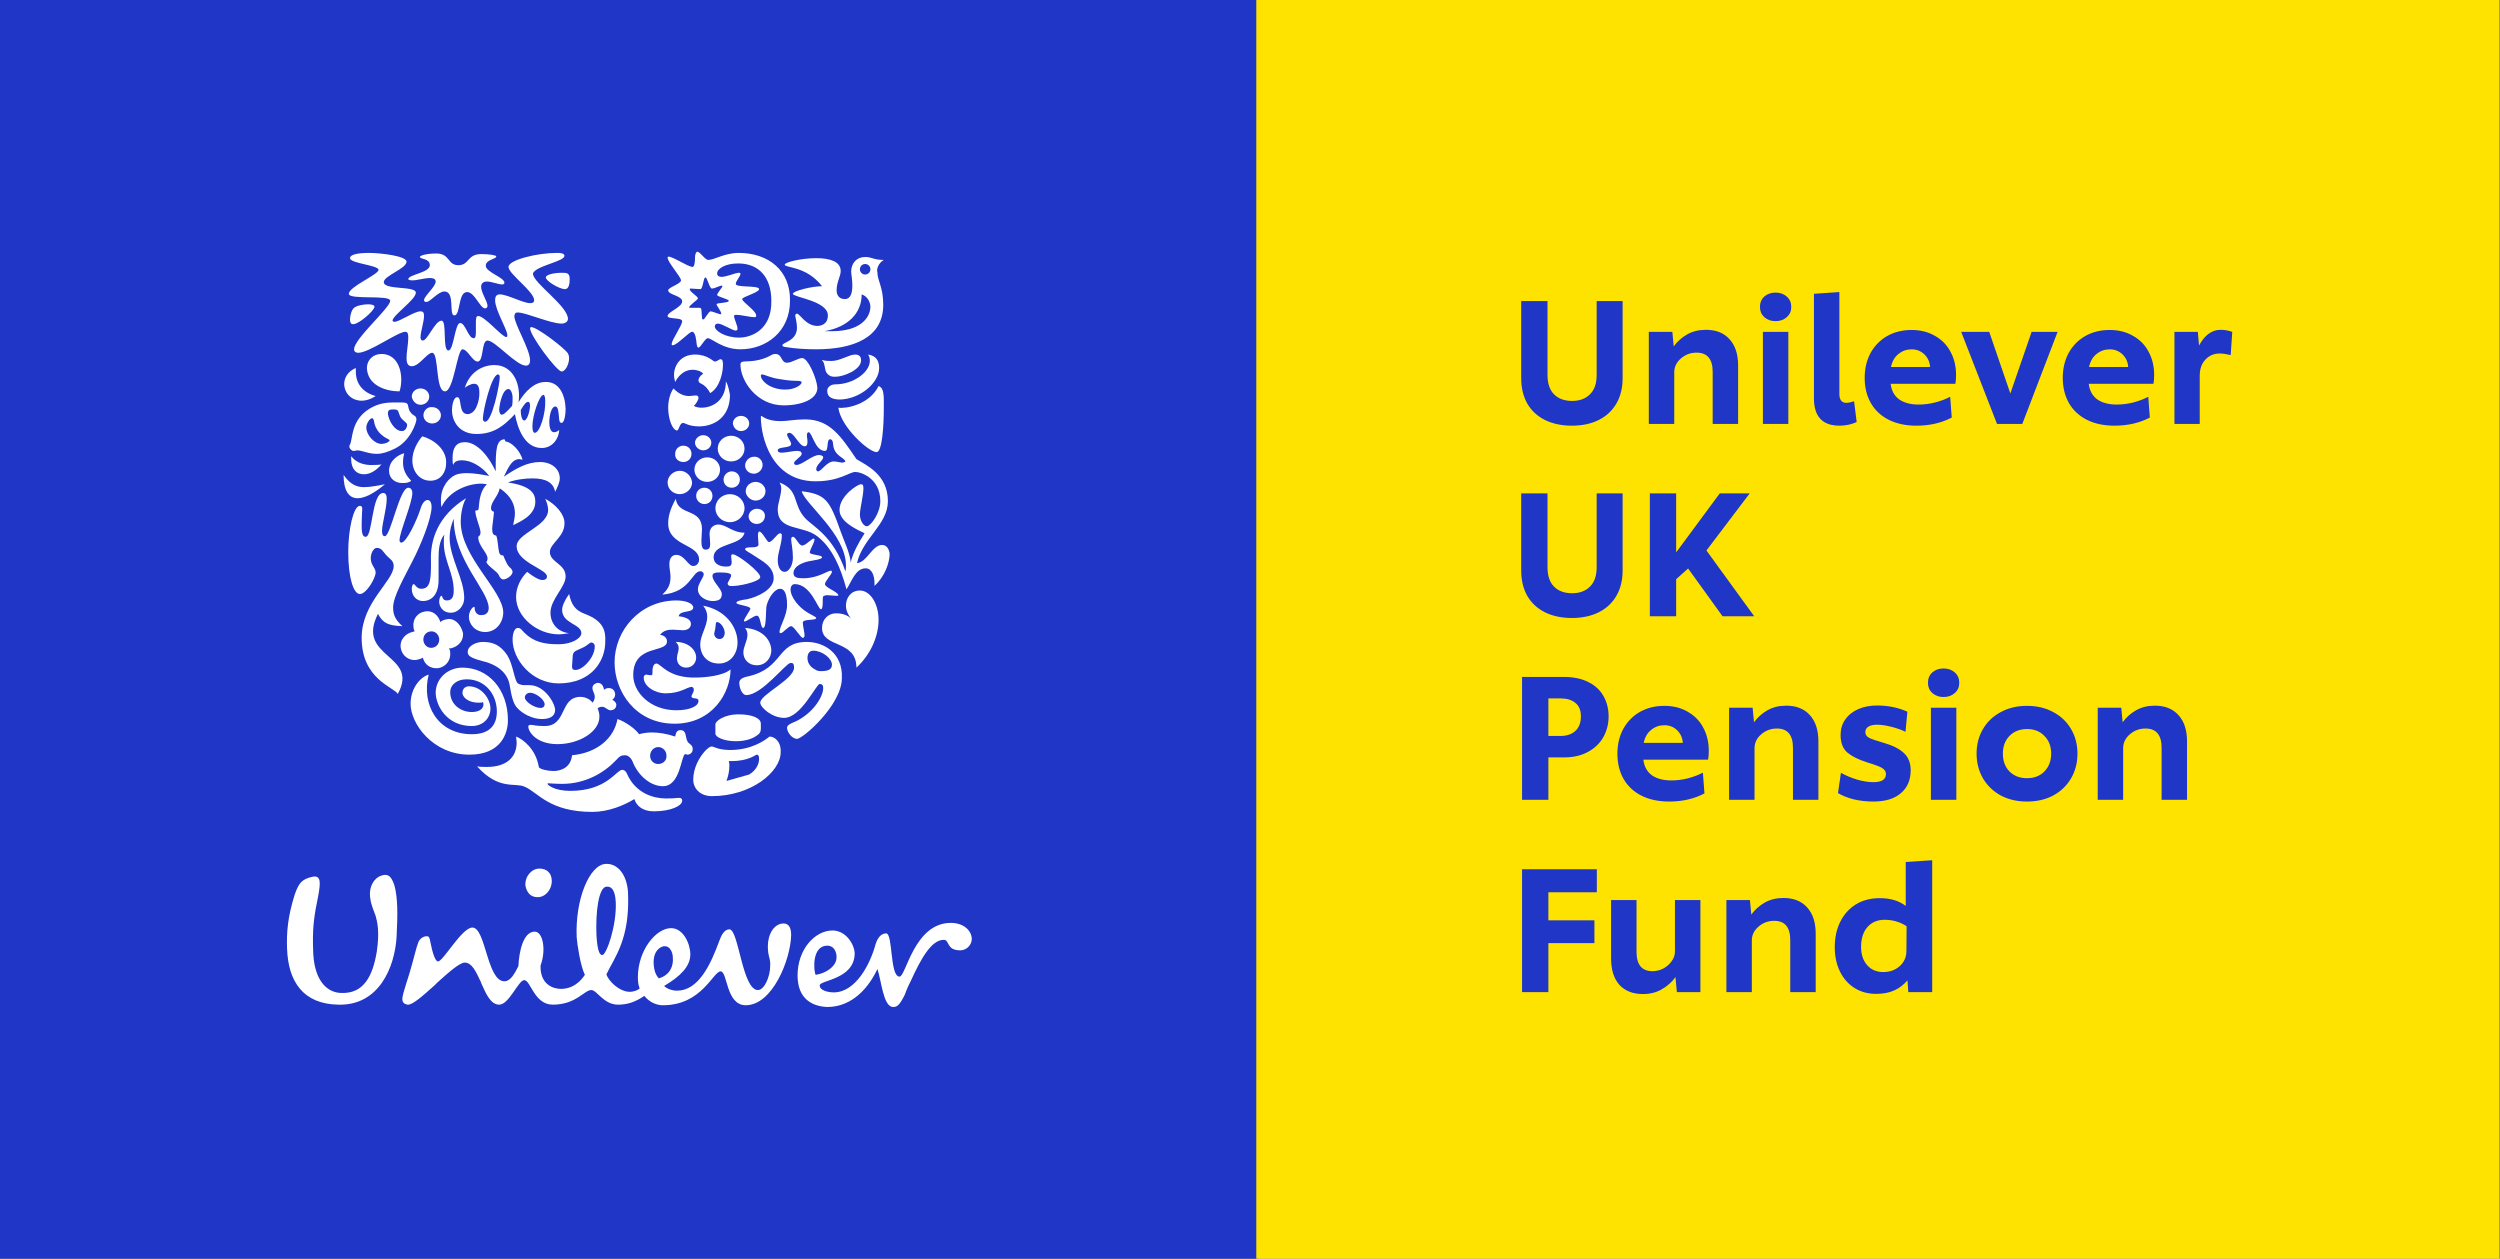 <svg width="286" height="144" viewBox="0 0 286 144" fill="none" xmlns="http://www.w3.org/2000/svg">
<rect x="0" y="0" width="286" height="144" fill="#808080" stroke="none"/>
<rect width="144" height="144" fill="#1F36C7"/>
<path fill-rule="evenodd" clip-rule="evenodd" d="M108.775 105.578C110.175 105.578 111.109 106.38 111.175 107.382C111.175 108.117 110.575 108.718 109.842 108.718C108.242 108.718 108.642 107.516 107.975 107.516C106.508 107.516 105.308 109.788 104.175 112.26L103.975 112.661L103.708 113.262L103.508 113.797C102.908 115 102.642 115.2 102.175 115.2C101.042 115.2 100.842 112.193 100.375 110.857C99.442 112.861 97.575 115.2 94.641 115.2C92.908 115.133 91.241 114.265 91.241 111.592C91.241 108.585 93.241 106.447 95.241 106.447C96.775 106.447 97.775 108.05 97.775 109.119C97.708 112.06 93.775 112.126 93.775 112.728C93.775 113.329 94.775 113.53 95.375 113.53C97.908 113.53 99.575 110.255 100.175 107.983C100.308 107.583 100.641 106.781 101.375 106.781C102.175 106.781 101.775 111.725 102.908 111.725C103.642 111.725 104.575 105.578 108.775 105.578ZM69.307 98.829C70.641 98.762 71.707 100.032 71.841 102.036C72.107 107.382 70.307 109.52 69.374 111.458C69.574 112.193 70.841 113.463 72.04 113.463C72.507 113.463 73.041 113.262 73.174 113.062C73.041 112.728 72.974 112.394 72.974 111.792C72.974 108.718 75.041 106.179 76.774 106.179C78.174 106.179 78.974 107.983 78.974 109.186C78.974 110.589 77.774 111.725 75.974 112.795C76.307 113.129 76.907 113.329 77.374 113.329C79.907 113.396 81.308 110.322 82.308 107.583C82.507 107.048 82.841 106.313 83.441 106.313C84.508 106.313 84.908 113.262 86.708 113.262C87.441 113.262 88.108 111.725 88.108 110.523C88.174 109.587 87.841 109.52 87.841 108.251C87.841 106.847 88.574 105.645 89.641 105.645C90.308 105.645 90.508 106.246 90.508 106.981C90.441 109.788 88.374 115 85.308 115C83.041 115 83.241 111.124 82.441 111.124C81.574 111.124 80.308 115 75.841 115C75.107 115 74.307 114.666 73.707 113.931C72.641 114.666 71.707 114.933 70.707 114.933C69.04 114.933 68.307 113.262 67.64 113.262C66.84 113.262 65.907 114.933 63.24 114.933C61.107 114.933 60.707 112.126 59.973 112.126C59.307 112.126 58.24 114.933 57.107 114.933C56.173 114.933 55.64 113.797 55.107 112.594L54.973 112.26C54.44 111.124 53.973 110.122 53.173 110.122C52.573 110.122 51.306 111.258 50.04 112.394L49.706 112.728C48.44 113.864 47.173 115 46.64 114.933C46.173 114.866 45.973 114.599 46.04 114.131C46.106 113.53 46.706 111.859 46.906 111.124C47.306 109.788 47.64 108.318 47.84 107.85C47.973 107.382 48.506 107.048 48.906 107.115C49.106 107.115 49.173 107.449 49.24 107.783C49.44 108.852 49.773 109.988 50.106 109.988C50.706 109.988 52.84 106.112 54.04 106.112C55.573 106.112 55.707 112.26 57.707 112.26C58.373 112.26 58.84 111.458 59.307 110.523C59.373 108.919 59.84 106.58 61.173 106.58C62.107 106.58 62.507 108.652 61.84 110.456C61.773 112.594 63.24 113.129 64.174 113.129C64.84 113.129 65.974 112.928 66.907 111.525C66.374 110.389 66.04 108.05 65.974 107.248C65.774 102.905 67.44 98.896 69.307 98.829ZM43.64 100.165C44.44 99.898 44.773 100.299 45.106 101.235C45.506 102.638 45.506 104.509 45.373 107.115C45.173 110.723 43.306 115.067 38.706 114.933C34.706 114.866 32.972 112.327 32.839 108.518C32.773 106.714 32.906 104.91 33.706 102.37C34.173 101.034 34.506 100.566 35.773 100.299C36.773 100.099 36.639 101.101 36.439 102.304C35.906 104.91 35.706 106.179 35.839 109.186C36.039 112.327 37.506 113.596 39.106 113.596C41.573 113.663 42.639 111.725 43.106 108.852C43.44 106.58 43.173 105.511 42.973 104.776C42.84 104.375 42.44 103.506 42.373 102.838C42.106 101.368 42.906 100.366 43.64 100.165ZM76.107 108.251C75.707 108.184 74.774 108.652 74.774 110.055C74.774 111.191 75.174 111.725 75.374 111.926C76.707 111.525 77.041 110.456 76.974 109.587C76.974 108.852 76.574 108.251 76.107 108.251ZM94.641 108.184C92.908 108.184 93.041 110.924 93.308 111.525C94.575 111.325 95.441 110.589 95.641 109.921C95.841 109.253 95.575 108.184 94.641 108.184ZM69.374 101.435C68.507 101.502 68.107 104.241 68.24 107.115C68.374 108.986 68.64 109.253 68.907 109.253C69.374 109.253 70.574 105.845 70.441 103.172C70.374 101.97 70.04 101.368 69.374 101.435ZM61.707 99.364C62.507 99.364 63.04 99.831 63.107 100.566C63.24 101.569 62.507 102.638 61.507 102.638C60.64 102.638 60.24 102.036 60.107 101.301C60.04 100.232 60.84 99.364 61.707 99.364Z" fill="white"/>
<path fill-rule="evenodd" clip-rule="evenodd" d="M78.641 84.796C78.374 84.329 78.574 83.527 77.841 83.527C77.374 83.527 77.307 83.928 77.241 84.262C76.241 83.928 75.374 83.794 74.574 83.794C74.041 83.794 73.574 83.861 73.107 83.995C72.841 83.527 71.641 82.591 70.641 82.257C70.24 84.462 68.307 86.133 65.44 86.4C65.307 87.803 64.174 88.204 63.307 88.204C62.707 88.204 61.707 88.004 61.64 87.737C61.307 85.665 59.773 84.529 59.04 84.262C59.04 84.462 59.107 84.73 59.107 84.93C59.107 86.667 57.907 87.737 55.707 87.737C55.373 87.737 54.907 87.737 54.573 87.67C57.107 90.476 58.907 89.474 60.04 90.008C61.574 90.677 62.84 92.882 67.774 92.882C69.574 92.882 71.374 92.147 72.574 91.412C72.774 92.147 73.507 92.815 74.774 92.815C76.841 92.815 78.041 92.147 78.041 91.612C78.041 91.478 78.041 91.278 77.641 91.278C77.307 91.278 77.307 91.345 76.174 91.345C74.841 91.345 72.707 90.81 71.707 88.472C71.507 88.071 71.24 88.071 71.174 88.071C70.507 88.071 69.44 90.476 65.24 90.476C63.44 90.476 62.64 89.808 62.64 89.674C62.64 89.674 62.64 89.608 62.707 89.608C62.907 89.608 63.507 89.674 64.307 89.674C66.974 89.674 69.107 88.405 70.441 87.001C70.907 86.467 71.107 86.4 71.507 86.4C71.841 86.4 72.174 86.667 72.374 87.135C72.974 88.672 74.374 89.942 75.841 89.942C77.841 89.942 77.907 86.467 78.374 86.266C78.441 86.266 78.574 86.333 78.641 86.333C78.907 86.333 79.241 86.133 79.241 85.732C79.307 85.197 78.707 85.064 78.641 84.796ZM75.307 87.402C74.774 87.402 74.374 87.001 74.374 86.467C74.374 85.932 74.774 85.465 75.307 85.465C75.841 85.465 76.241 85.932 76.241 86.4C76.307 87.001 75.841 87.402 75.307 87.402Z" fill="white"/>
<path fill-rule="evenodd" clip-rule="evenodd" d="M68.374 78.114C68.841 78.114 69.04 78.515 69.107 78.916C69.24 78.782 69.441 78.716 69.641 78.716C70.107 78.716 70.374 79.05 70.374 79.451C70.374 79.718 70.24 79.918 70.04 80.052C70.307 80.186 70.507 80.386 70.507 80.653C70.507 80.987 70.24 81.255 69.841 81.255C69.507 81.255 69.24 80.854 68.907 80.854C68.707 80.854 68.441 80.921 68.374 81.054C68.507 81.388 68.574 81.656 68.574 81.99C68.574 83.727 66.24 85.13 63.774 85.13C61.374 85.13 60.44 83.727 60.44 83.126C60.44 82.992 60.507 82.925 60.707 82.925C61.107 82.925 61.173 83.059 62.307 83.059C64.907 83.059 63.974 79.718 66.44 79.718C66.774 79.718 67.507 79.918 67.774 80.386C67.974 80.186 68.04 79.918 68.04 79.718C68.04 79.317 67.774 79.05 67.774 78.716C67.774 78.381 68.04 78.181 68.374 78.114Z" fill="white"/>
<path fill-rule="evenodd" clip-rule="evenodd" d="M52.906 76.377C55.84 76.377 58.107 78.849 58.107 82.391C58.107 83.995 57.24 86.333 53.706 86.333C49.506 86.333 46.973 82.792 46.973 80.52C46.973 78.582 48.24 77.379 49.04 77.179C48.173 80.653 50.106 83.995 53.973 83.995C55.907 83.995 56.84 83.059 56.84 81.388C56.84 79.517 55.573 77.713 53.373 77.713C52.306 77.713 51.506 78.315 51.506 79.183C51.506 80.587 52.706 81.455 53.973 81.455C54.773 81.455 55.306 81.121 55.306 80.587C55.306 80.52 55.306 80.386 55.24 80.319C55.173 80.386 54.973 80.386 54.706 80.386C53.706 80.386 52.906 79.852 52.906 79.25C52.906 78.782 53.24 78.515 53.64 78.515C55.106 78.515 56.106 79.985 56.106 81.054C56.106 82.124 55.306 83.059 53.973 83.059C51.106 83.059 49.84 80.72 49.84 79.183C49.906 77.513 51.306 76.377 52.906 76.377Z" fill="white"/>
<path fill-rule="evenodd" clip-rule="evenodd" d="M88.041 84.262C87.441 84.73 85.974 85.799 83.507 85.799C82.174 85.799 81.641 85.398 81.441 85.398C81.174 85.398 80.907 85.665 80.641 85.932C80.041 86.601 79.307 87.803 79.307 89.207C79.307 90.142 80.041 91.078 81.441 91.078C85.974 91.078 89.308 88.271 89.308 86.066C89.374 84.796 88.574 84.262 88.041 84.262ZM85.708 88.605L83.108 89.34C83.308 88.806 83.441 88.204 83.441 87.603C83.441 87.402 83.441 87.269 83.374 87.068H83.707C85.641 87.068 86.441 86.333 86.574 86.333C86.708 86.333 86.841 86.4 86.841 86.801C86.841 87.336 86.574 88.071 85.708 88.605Z" fill="white"/>
<path fill-rule="evenodd" clip-rule="evenodd" d="M84.174 84.796C85.241 84.796 86.174 84.529 86.774 83.995C86.974 83.861 87.041 83.594 87.041 83.326V82.792C87.041 82.124 85.974 81.722 84.508 81.722C82.774 81.722 81.841 82.524 81.841 82.859V83.928C81.841 84.329 82.841 84.796 84.174 84.796Z" fill="white"/>
<path fill-rule="evenodd" clip-rule="evenodd" d="M92.308 73.437C88.774 73.437 89.708 76.444 85.574 77.379C84.841 77.513 84.574 77.78 84.574 78.114C84.574 78.716 84.908 79.517 85.374 79.517C87.174 79.517 89.908 75.842 90.441 75.842C90.641 75.842 90.841 75.842 90.841 76.377C90.841 77.713 86.974 79.451 86.974 80.386C86.974 80.921 88.308 82.124 89.708 82.124C91.641 82.124 93.374 78.248 93.775 78.248C94.108 78.248 94.174 78.448 94.174 78.716C94.174 79.785 92.841 81.856 90.574 82.725C90.108 82.925 90.041 83.126 90.041 83.26C90.041 83.794 90.641 84.529 91.174 84.529C91.841 84.529 96.308 80.653 96.308 77.58C96.441 74.706 94.241 73.437 92.308 73.437ZM93.908 76.778C93.641 76.778 93.374 76.711 93.241 76.577C92.908 76.444 92.374 75.976 92.374 75.308C92.374 74.639 92.708 74.439 93.041 74.439C94.041 74.439 95.175 75.308 95.175 76.043C95.175 76.644 94.641 76.778 93.908 76.778Z" fill="white"/>
<path fill-rule="evenodd" clip-rule="evenodd" d="M60.574 78.382H59.974C59.773 78.382 59.44 78.315 59.24 78.181C58.84 77.847 58.707 76.043 58.04 74.974C57.24 73.771 56.373 73.437 55.24 73.437C54.44 73.437 53.507 73.904 53.507 74.573C53.507 74.974 53.707 75.241 55.24 75.642C57.173 76.11 58.107 77.179 58.307 78.382C58.507 79.584 58.707 80.52 59.173 80.988C59.773 81.656 60.907 82.257 61.974 82.257C62.84 82.257 63.507 81.99 63.507 81.188C63.44 80.319 62.24 78.382 60.574 78.382ZM61.84 80.988C61.107 80.988 60.04 80.252 60.04 79.785C60.04 79.451 60.373 79.25 60.64 79.25C61.24 79.25 62.307 79.985 62.307 80.587C62.307 80.787 62.174 80.988 61.84 80.988Z" fill="white"/>
<path fill-rule="evenodd" clip-rule="evenodd" d="M75.107 75.909C74.641 75.909 74.641 76.644 74.641 76.911C74.641 77.179 74.641 77.246 74.441 77.246C74.241 77.246 74.107 77.179 73.907 77.179C73.774 77.179 73.641 77.312 73.641 77.513C73.641 78.515 74.907 79.317 76.174 79.317C77.841 79.317 78.641 78.582 79.107 78.582C79.307 78.582 79.374 78.782 79.374 78.916C79.374 79.183 79.107 79.517 79.107 79.651C79.107 80.052 79.907 79.718 79.907 80.186C79.907 80.787 78.907 81.255 77.374 81.255C74.374 81.255 72.441 79.183 72.441 77.246C72.441 73.637 76.307 74.773 76.307 73.37C76.307 72.902 75.841 72.635 75.507 72.635C75.907 72.1 76.441 72.033 76.974 72.033C77.374 72.033 77.774 72.1 78.107 72.1C78.574 72.1 79.041 71.9 79.041 71.365C79.041 71.031 78.774 70.63 77.641 70.497C77.774 69.761 79.307 70.162 79.307 69.494C79.307 69.026 78.441 68.692 77.374 68.692C73.241 68.692 70.307 72.1 70.307 75.775C70.307 79.117 72.707 82.792 77.174 82.792C81.507 82.792 83.574 79.25 83.574 76.577C82.774 77.312 80.641 77.513 79.574 77.513C76.441 77.58 75.574 75.909 75.107 75.909Z" fill="white"/>
<path fill-rule="evenodd" clip-rule="evenodd" d="M78.507 76.377C79.174 76.377 79.641 75.842 79.641 75.241C79.641 74.305 78.707 73.437 77.307 73.437C77.574 73.704 77.641 73.904 77.641 74.172C77.641 74.506 77.441 74.907 77.441 75.308C77.441 75.909 77.841 76.377 78.507 76.377ZM85.241 71.833C85.441 72.1 85.508 72.368 85.508 72.635C85.508 73.303 85.041 73.971 85.041 74.639C85.041 75.441 85.641 76.109 86.574 76.109C87.574 76.109 88.241 75.308 88.241 74.372C88.174 73.036 87.041 71.967 85.241 71.833ZM80.441 69.294C80.774 69.695 80.907 70.096 80.907 70.563C80.907 71.632 80.108 72.702 80.108 73.704C80.108 75.04 80.974 75.909 82.241 75.909C83.574 75.909 84.374 74.773 84.374 73.503C84.374 71.699 82.974 69.761 80.441 69.294ZM82.308 73.103C81.974 73.103 81.707 72.835 81.707 72.501C81.707 72.301 81.841 72.033 81.841 71.766C81.907 71.432 81.841 71.165 82.041 71.165C82.441 71.165 82.908 71.9 82.908 72.368C82.908 72.768 82.708 73.103 82.308 73.103Z" fill="white"/>
<path fill-rule="evenodd" clip-rule="evenodd" d="M66.907 70.229C65.84 69.828 65.374 69.227 65.107 67.957C64.574 68.692 64.307 69.361 64.307 69.761C64.307 71.365 66.507 71.365 66.507 72.434C66.507 73.036 65.374 73.704 63.907 73.704C62.24 73.704 61.04 73.437 59.974 72.368C59.707 72.1 59.574 71.833 59.24 71.833C58.84 71.833 58.64 72.501 58.64 73.169C58.64 75.441 60.84 78.181 63.907 78.181C67.707 78.181 69.24 75.575 69.24 73.437C69.307 72.167 69.04 71.031 66.907 70.229ZM65.84 76.644C65.507 76.644 65.44 76.51 65.44 76.176C65.44 75.976 65.507 75.575 65.507 75.241C65.507 74.439 65.84 74.506 66.64 74.105C67.24 73.838 67.44 73.503 67.64 73.503C67.84 73.503 68.04 73.637 68.04 73.971C68.04 75.174 66.707 76.644 65.84 76.644Z" fill="white"/>
<path fill-rule="evenodd" clip-rule="evenodd" d="M62.04 66.354C61.64 66.354 60.973 65.953 60.307 65.418C59.573 66.153 59.04 67.156 59.04 68.291C59.04 70.63 61.507 72.568 63.907 72.568C64.307 72.568 64.707 72.501 65.107 72.434C63.773 72.301 62.974 71.298 62.974 70.096C62.974 68.559 64.707 67.156 64.707 65.953C64.707 64.483 62.907 64.349 62.907 63.146C62.907 62.144 64.64 61.409 64.574 59.805C64.574 58.87 63.64 57.734 62.373 57.065C62.574 57.466 62.707 58.001 62.707 58.335C62.707 60.206 59.107 61.008 59.107 62.478C59.107 64.349 62.574 65.084 62.574 65.953C62.574 66.153 62.44 66.354 62.04 66.354Z" fill="white"/>
<path fill-rule="evenodd" clip-rule="evenodd" d="M98.375 67.556C99.575 67.556 100.508 69.093 100.508 70.897C100.508 72.835 99.575 74.907 97.975 76.377C97.975 73.169 94.041 74.172 94.041 71.833C94.041 70.831 94.775 70.162 95.642 70.162C96.375 70.162 96.975 70.363 97.442 70.831C97.042 70.43 96.775 69.828 96.775 69.294C96.775 68.425 97.308 67.556 98.375 67.556Z" fill="white"/>
<path fill-rule="evenodd" clip-rule="evenodd" d="M51.173 70.831C50.84 70.897 50.573 70.964 50.373 71.165C50.173 70.43 49.506 69.761 48.573 69.962C47.773 70.096 47.173 70.831 47.306 71.766C47.306 71.9 47.373 72.1 47.44 72.234C47.44 72.234 47.306 72.234 47.173 72.301C46.506 72.434 45.706 73.103 45.84 74.105C45.973 74.974 46.706 75.575 47.573 75.508C47.906 75.441 48.173 75.374 48.373 75.241C48.573 76.043 49.24 76.51 50.106 76.444C50.973 76.31 51.573 75.575 51.507 74.706C51.507 74.439 51.44 74.305 51.373 74.172H51.573C52.44 73.971 53.04 73.303 52.973 72.434C52.707 71.365 51.973 70.697 51.173 70.831ZM49.44 74.105C48.906 74.172 48.506 73.771 48.44 73.303C48.373 72.768 48.706 72.301 49.24 72.234C49.773 72.167 50.173 72.568 50.24 73.036C50.306 73.57 49.973 74.038 49.44 74.105Z" fill="white"/>
<path fill-rule="evenodd" clip-rule="evenodd" d="M94.375 66.821C94.375 66.487 95.175 65.685 95.175 65.418C95.175 65.351 95.108 65.284 95.041 65.284C94.708 65.284 93.575 66.153 91.908 66.153C91.241 66.153 90.775 66.086 90.775 65.552C90.775 65.084 91.174 64.683 91.841 64.416C92.575 64.082 94.041 64.082 94.041 63.748C94.041 63.48 92.641 63.48 92.641 63.213C92.641 62.879 93.175 62.077 93.175 61.743C93.175 61.743 93.175 61.609 93.108 61.609C92.841 61.609 92.175 62.411 91.775 62.411C91.374 62.411 91.041 61.409 90.708 61.409C90.641 61.409 90.508 61.476 90.508 61.676C90.508 62.077 90.708 62.812 90.708 63.814C90.708 64.683 90.241 65.418 89.775 65.418C89.174 65.418 88.975 64.683 88.975 64.082C88.975 63.213 89.441 62.211 89.441 61.275C89.441 61.075 89.374 61.008 89.241 61.008C88.908 61.008 88.374 62.01 87.974 62.01C87.708 62.01 87.241 60.807 86.841 60.807C86.774 60.807 86.708 61.008 86.708 61.275C86.708 61.609 86.774 62.077 86.774 62.277C86.774 62.545 86.441 62.611 86.041 62.611C85.774 62.611 85.241 62.611 85.241 62.812C85.241 63.013 85.774 63.213 86.241 63.547C87.108 64.148 88.508 64.75 88.508 66.153C88.508 67.423 86.708 68.291 85.441 68.559C84.841 68.626 84.241 68.759 84.241 68.96C84.241 69.227 85.841 69.294 85.841 69.628C85.841 69.828 85.108 70.764 85.108 71.031C85.108 71.098 85.174 71.098 85.174 71.098C85.441 71.098 86.241 70.43 86.574 70.43C87.041 70.43 86.974 71.833 87.308 71.833C87.708 71.833 87.574 69.761 87.708 69.227C87.974 68.291 88.641 67.356 89.241 67.356C89.975 67.356 90.041 68.626 90.041 69.227C90.041 70.43 89.174 71.699 89.174 72.301C89.174 72.368 89.241 72.434 89.308 72.434C89.575 72.434 90.174 71.632 90.508 71.632C90.841 71.632 91.575 72.969 91.841 72.969C91.975 72.969 92.041 72.835 92.041 72.702C92.041 72.301 91.841 71.632 91.841 71.231C91.841 70.764 93.375 71.031 93.375 70.697C93.375 70.563 92.708 70.296 92.308 70.029C91.441 69.494 90.441 68.358 90.441 67.423C90.441 67.089 90.641 66.821 90.908 66.821C92.775 66.821 93.575 69.695 93.908 69.695C94.241 69.695 94.041 68.425 94.175 68.225C94.241 68.158 94.441 68.091 94.641 68.091C94.975 68.091 95.375 68.158 95.641 68.158C95.841 68.158 95.908 68.158 95.908 68.091C95.841 67.69 94.375 67.222 94.375 66.821Z" fill="white"/>
<path fill-rule="evenodd" clip-rule="evenodd" d="M86.974 66.019C86.974 65.418 84.374 63.413 83.841 63.413C83.707 63.413 83.641 63.48 83.641 63.614C83.641 63.814 83.707 64.082 83.707 64.282C83.707 64.75 83.507 64.817 83.041 64.817C82.507 64.817 81.641 64.616 81.641 63.748C81.641 62.077 84.841 62.478 85.174 60.941C83.774 60.941 83.108 60.006 82.174 60.006C81.841 60.006 81.174 60.206 81.174 61.075C81.174 61.342 81.241 61.81 81.241 62.211C81.241 62.612 81.174 62.879 80.707 62.879C80.307 62.879 80.241 62.411 80.241 61.877C80.241 61.409 80.307 60.874 80.307 60.54C80.307 58.068 77.574 59.07 77.307 57.065C76.641 58.268 76.441 59.137 76.441 59.872C76.441 62.478 79.974 62.211 79.974 64.015C79.974 64.483 79.641 64.75 79.307 64.75C78.707 64.75 78.307 63.48 77.374 63.48C76.907 63.48 76.574 63.814 76.574 64.549C76.574 65.084 76.707 65.485 76.707 66.019C76.707 67.089 76.241 67.556 75.774 68.024C78.974 67.757 79.174 65.351 80.107 65.351C80.374 65.351 80.507 65.552 80.507 65.685C80.507 66.086 79.841 66.754 79.841 67.423C79.841 68.291 80.841 68.759 81.507 68.759C82.308 68.759 82.574 68.492 82.574 67.957C82.574 67.356 81.507 66.554 81.507 65.886C81.507 65.552 81.841 65.485 82.308 65.485C83.308 65.485 83.641 65.619 83.641 65.819C83.641 66.086 83.241 66.621 83.241 66.754C83.241 66.821 83.308 67.022 83.507 67.022C84.241 67.156 86.974 66.554 86.974 66.019Z" fill="white"/>
<path fill-rule="evenodd" clip-rule="evenodd" d="M53.306 56.999C52.84 57.867 52.706 59.003 52.706 59.672C52.706 63.748 57.573 67.556 57.573 70.096C57.573 71.098 56.84 72.301 55.507 72.301C54.306 72.301 53.64 71.365 53.64 70.563C53.64 69.962 54.04 69.427 54.24 69.427C54.306 69.427 54.306 69.494 54.306 69.628C54.306 69.962 54.573 70.43 55.106 70.363C55.64 70.363 55.907 70.029 55.907 69.561C55.907 67.556 51.906 64.082 51.906 59.337C51.706 59.872 51.44 60.54 51.44 61.542C51.44 63.814 53.106 66.22 53.106 68.425C53.106 69.294 52.44 70.096 51.573 70.096C50.573 70.096 50.24 69.294 50.24 68.826C50.24 68.492 50.373 68.158 50.506 68.158C50.64 68.158 50.573 68.692 51.106 68.692C51.706 68.692 51.906 68.291 51.906 67.556C51.906 65.552 50.773 64.148 50.773 62.077C50.773 61.743 50.773 61.409 50.84 61.142C50.24 61.877 50.173 62.946 50.173 63.881V66.354C50.173 68.024 49.373 68.759 48.373 68.759C47.706 68.759 47.106 68.225 47.106 67.356C47.106 67.222 47.173 66.821 47.306 66.821C47.506 66.821 47.64 67.356 48.173 67.356C49.24 67.356 49.306 66.354 49.306 64.282C49.173 61.743 50.106 59.003 53.306 56.999Z" fill="white"/>
<path fill-rule="evenodd" clip-rule="evenodd" d="M46.706 55.796C47.04 55.796 47.173 56.13 47.173 56.397C47.173 57.533 45.706 60.874 45.706 61.81C45.706 61.944 45.773 62.077 45.906 62.077C46.506 62.077 47.706 59.471 48.106 58.202C48.306 57.533 48.64 57.199 48.906 57.199C49.173 57.199 49.373 57.466 49.373 58.001C49.373 59.271 48.173 62.344 47.106 64.349C46.306 65.953 44.973 68.225 44.973 69.494C44.973 70.162 45.106 70.831 46.04 71.633C44.506 71.566 43.84 71.365 43.239 70.229C40.639 75.308 48.04 74.84 45.506 79.384C45.039 78.582 41.373 77.713 41.373 72.969C41.373 68.893 45.039 66.487 45.039 64.75C45.039 64.416 44.906 64.149 44.573 63.881C43.773 63.213 43.773 62.678 43.106 62.678C42.639 62.678 42.106 63.748 42.639 64.683C42.84 65.017 42.973 65.218 42.973 65.485C42.973 66.153 41.906 67.957 41.173 67.957C40.439 67.957 39.839 66.086 39.839 63.146C39.839 60.54 40.439 57.867 41.173 57.867C41.373 57.867 41.439 58.001 41.439 58.202C41.439 58.536 41.373 59.137 41.373 60.206C41.373 61.342 41.639 61.409 41.839 61.409C42.639 61.409 42.506 56.397 43.84 56.397C44.173 56.397 44.239 56.731 44.239 57.066C44.239 58.202 43.706 59.872 43.706 60.741C43.706 61.208 43.84 61.342 44.039 61.342C44.706 61.275 45.706 55.796 46.706 55.796Z" fill="white"/>
<path fill-rule="evenodd" clip-rule="evenodd" d="M100.908 62.344C99.775 62.344 99.175 64.349 98.041 64.416C98.708 61.543 101.575 60.006 101.575 57.333C101.575 54.259 99.041 53.19 97.975 52.522C96.241 49.983 94.975 47.978 92.108 47.978C90.908 47.978 90.108 48.178 89.308 48.178C87.708 48.178 87.174 47.577 87.108 47.577C87.108 47.577 87.041 47.577 87.041 47.711C87.041 49.983 88.241 55.061 93.308 55.061C96.041 55.061 97.175 53.992 97.841 53.992C98.508 53.992 100.708 54.727 100.708 57.333C100.708 58.736 99.575 60.206 99.175 60.206C98.775 60.206 98.375 59.538 98.375 58.87C98.375 58.135 98.775 56.731 98.775 55.863C98.775 55.529 98.708 55.395 98.508 55.395C98.108 55.395 96.041 56.731 96.041 58.335C96.041 59.738 98.108 60.607 98.908 61.008C98.108 62.278 97.641 63.146 97.308 64.349C97.308 63.414 96.441 61.609 96.175 60.807C94.908 57.199 94.441 56.531 91.708 56.197C92.108 57.667 96.775 61.142 96.775 64.683C96.775 64.884 96.775 65.218 96.708 65.351C95.308 61.209 92.908 60.206 92.041 59.204C90.641 57.6 91.441 56.063 89.174 55.194C89.308 55.395 89.374 55.662 89.374 55.863C89.374 56.665 88.974 57.6 88.974 58.268C88.974 60.807 91.841 60.006 93.575 61.409C95.241 62.745 96.175 64.951 96.841 67.423C97.508 66.354 97.908 65.017 99.041 65.017C99.775 65.017 100.041 65.953 100.041 66.688V67.022C101.175 66.02 101.775 64.416 101.775 63.347C101.708 62.812 101.442 62.344 100.908 62.344ZM96.375 52.923C96.108 52.923 95.708 52.789 95.375 52.789C94.575 52.789 93.975 53.925 93.575 53.925C93.441 53.925 93.375 53.791 93.375 53.658C93.375 53.19 94.175 52.655 94.175 52.321C94.175 52.121 93.841 52.054 93.708 52.054C92.908 52.054 91.775 53.19 91.108 53.19C90.975 53.19 90.841 53.123 90.841 52.989C90.841 52.655 91.708 52.254 91.708 51.92C91.708 51.586 91.374 51.586 91.108 51.586C90.708 51.586 89.908 51.787 89.441 51.787C89.174 51.787 88.974 51.72 88.974 51.519C88.974 51.052 90.508 51.319 90.508 50.784C90.508 50.517 90.041 49.983 90.041 49.715C90.041 49.581 90.174 49.515 90.308 49.515C90.841 49.515 91.441 51.052 92.041 51.052C92.308 51.052 92.374 50.851 92.374 50.517C92.374 50.183 92.308 50.049 92.308 49.782C92.308 49.515 92.441 49.448 92.508 49.448C92.908 49.448 93.241 51.586 94.375 51.586C94.841 51.586 94.508 50.25 94.975 50.25C95.241 50.25 95.308 50.651 95.308 50.851C95.441 52.254 96.708 52.321 96.708 52.856C96.641 52.789 96.575 52.923 96.375 52.923Z" fill="white"/>
<path fill-rule="evenodd" clip-rule="evenodd" d="M80.441 49.782C80.974 49.782 81.374 50.183 81.374 50.651C81.374 51.118 80.974 51.519 80.441 51.519C79.974 51.519 79.507 51.118 79.507 50.651C79.507 50.183 79.974 49.782 80.441 49.782ZM86.574 58.202C86.108 58.202 85.641 58.602 85.641 59.07C85.641 59.605 86.108 59.939 86.574 59.939C87.108 59.939 87.508 59.538 87.508 59.003C87.508 58.536 87.108 58.202 86.574 58.202ZM83.508 56.531C82.574 56.531 81.841 57.266 81.841 58.135C81.841 59.003 82.574 59.738 83.508 59.738C84.441 59.738 85.174 59.003 85.174 58.135C85.174 57.266 84.441 56.531 83.508 56.531ZM80.574 55.796C80.041 55.796 79.641 56.197 79.641 56.731C79.641 57.266 80.108 57.667 80.574 57.667C81.108 57.667 81.507 57.266 81.507 56.731C81.507 56.197 81.108 55.796 80.574 55.796ZM86.441 57.266C87.041 57.266 87.574 56.798 87.574 56.197C87.574 55.596 87.041 55.128 86.441 55.128C85.841 55.128 85.308 55.596 85.308 56.197C85.308 56.731 85.841 57.266 86.441 57.266ZM77.774 53.858C77.041 53.858 76.374 54.459 76.374 55.194C76.374 55.93 76.974 56.531 77.774 56.531C78.507 56.531 79.174 55.93 79.174 55.194C79.107 54.459 78.507 53.858 77.774 53.858ZM82.774 54.86C82.774 55.395 83.174 55.796 83.708 55.796C84.241 55.796 84.641 55.395 84.641 54.86C84.641 54.326 84.241 53.925 83.708 53.925C83.174 53.925 82.774 54.393 82.774 54.86ZM80.907 55.128C81.707 55.128 82.374 54.526 82.374 53.724C82.374 52.923 81.707 52.321 80.907 52.321C80.108 52.321 79.441 52.923 79.441 53.724C79.441 54.459 80.041 55.128 80.907 55.128ZM86.241 54.192C86.774 54.192 87.241 53.724 87.241 53.19C87.241 52.655 86.774 52.188 86.241 52.254C85.708 52.254 85.241 52.722 85.241 53.257C85.241 53.791 85.708 54.192 86.241 54.192ZM78.174 52.856C78.707 52.856 79.107 52.455 79.107 51.92C79.107 51.386 78.707 50.985 78.174 50.985C77.641 50.985 77.241 51.386 77.241 51.92C77.174 52.455 77.641 52.856 78.174 52.856ZM83.641 52.789C84.508 52.789 85.174 52.121 85.174 51.319C85.174 50.517 84.508 49.849 83.641 49.849C82.774 49.849 82.108 50.517 82.108 51.319C82.108 52.121 82.774 52.789 83.641 52.789ZM84.774 49.314C85.308 49.314 85.708 48.913 85.708 48.446C85.708 47.978 85.308 47.577 84.774 47.577C84.241 47.577 83.841 47.978 83.841 48.446C83.908 48.98 84.308 49.314 84.774 49.314Z" fill="white"/>
<path fill-rule="evenodd" clip-rule="evenodd" d="M57.84 50.517C58.44 50.517 59.507 51.519 59.774 52.589C59.64 52.589 59.507 52.522 59.44 52.522C58.64 52.522 58.24 53.257 57.64 54.526C59.04 53.591 60.307 52.856 61.774 52.856C63.04 52.856 64.04 53.591 64.04 54.727C64.04 55.194 63.774 55.729 63.507 56.264C63.307 55.194 62.44 54.727 60.907 54.727C60.04 54.727 58.974 54.86 58.107 55.194C60.84 55.596 61.24 56.531 61.24 57.4C61.24 58.87 59.707 59.605 58.707 60.072C58.774 59.672 58.907 59.204 58.907 58.736C58.907 57.867 58.574 56.798 57.173 55.863C56.974 56.798 56.173 57.4 56.173 58.135C56.173 58.402 56.373 58.536 56.507 58.536C56.507 58.937 56.307 60.139 56.307 60.473C56.307 61.075 56.44 61.209 56.773 61.275C56.974 61.81 56.974 62.745 57.107 63.213C57.173 63.48 57.373 63.547 57.574 63.547C57.773 64.015 58.04 64.75 58.44 65.017C58.507 65.084 58.64 65.285 58.64 65.418C58.64 65.819 57.974 66.287 57.574 66.287C57.44 66.287 57.24 66.22 57.04 65.752C56.907 65.418 55.707 64.683 55.64 64.282C55.707 64.215 55.773 64.082 55.773 63.881C55.773 63.213 54.707 62.478 54.707 61.409C54.84 61.342 54.973 61.142 54.973 60.941C54.973 60.34 54.373 59.204 54.373 58.402C54.64 58.402 54.773 58.402 54.773 58.001C54.84 57.199 54.973 56.063 55.707 55.395C55.507 55.395 55.307 55.328 55.04 55.328C53.573 55.328 51.373 56.13 50.507 58.001C50.44 57.734 50.44 57.467 50.44 57.199C50.44 55.662 51.373 54.66 52.107 54.326C52.44 54.192 52.907 54.125 53.373 54.125C54.173 54.125 55.04 54.259 55.974 54.459C55.173 53.39 53.907 52.655 52.84 52.655C52.373 52.655 51.973 52.789 51.84 53.19C51.773 52.989 51.773 52.655 51.773 52.388C51.773 51.252 52.173 50.584 53.173 50.584C54.64 50.584 55.974 52.321 56.707 53.925V53.724C56.707 51.453 56.773 50.317 57.707 50.25L57.84 50.517Z" fill="white"/>
<path fill-rule="evenodd" clip-rule="evenodd" d="M39.306 54.326C39.306 56.13 39.906 56.999 40.906 56.999C41.706 56.999 42.773 56.464 44.04 55.395C43.04 55.595 42.306 55.729 41.64 55.729C40.773 55.729 40.039 55.395 39.306 54.326ZM46.24 51.853C45.64 51.987 44.506 52.655 44.506 53.858C44.506 54.727 45.173 55.261 46.04 55.261C46.506 55.261 46.84 55.194 47.04 54.994C46.373 54.326 46.106 53.658 46.106 52.922C46.106 52.455 46.173 52.121 46.24 51.853ZM48.306 49.916C47.773 50.517 47.173 51.586 47.173 52.655C47.173 53.925 47.973 54.994 49.24 54.994C50.44 54.994 51.04 53.992 51.04 52.989C51.107 51.386 49.573 50.25 48.306 49.916ZM40.173 52.188V52.522C40.173 53.658 40.773 54.259 41.64 54.259C42.24 54.259 42.973 53.925 43.64 53.123C43.373 53.19 43.04 53.19 42.773 53.19C41.773 53.257 40.773 52.989 40.173 52.188ZM45.106 46.04C44.306 46.04 43.306 46.107 42.24 46.775C40.106 48.111 40.373 50.25 40.039 50.851C39.973 50.918 39.973 50.985 39.973 51.118C39.973 51.319 40.239 51.586 40.44 51.586C40.639 51.586 40.773 51.519 40.84 51.519C41.44 51.519 42.106 51.92 43.106 51.92C43.706 51.92 44.373 51.72 45.173 51.319C46.973 50.45 47.64 48.312 47.64 47.978C47.64 47.51 47.24 47.577 46.973 47.176C46.64 46.775 46.773 46.374 46.573 46.174C46.44 46.04 46.106 46.04 45.64 46.04H45.106ZM43.64 50.784C42.84 50.784 41.906 49.782 41.906 48.913C41.906 48.446 42.306 47.844 42.573 47.844C42.64 47.844 42.706 47.911 42.773 48.111C42.906 49.247 43.706 49.916 44.44 50.25C44.506 50.316 44.573 50.316 44.573 50.383C44.506 50.584 44.04 50.784 43.64 50.784ZM46.573 48.579C46.573 48.913 46.373 49.314 45.973 49.314C45.106 49.314 44.44 48.045 44.373 47.31C44.373 46.842 44.64 46.842 45.04 46.842C45.24 46.842 45.306 46.842 45.44 46.909C45.64 47.042 45.64 47.51 45.906 47.844C46.106 48.111 46.573 48.379 46.573 48.579ZM48.44 47.51C48.44 48.045 48.907 48.446 49.44 48.446C49.973 48.446 50.44 48.045 50.44 47.51C50.44 46.975 49.973 46.575 49.44 46.575C48.907 46.508 48.44 46.975 48.44 47.51ZM48.106 46.307C48.64 46.307 49.106 45.906 49.106 45.372C49.106 44.837 48.64 44.436 48.106 44.436C47.573 44.436 47.106 44.837 47.106 45.372C47.173 45.84 47.573 46.307 48.106 46.307ZM41.373 45.84C42.24 45.84 42.973 45.305 42.973 45.305C41.506 44.904 40.706 43.902 40.706 42.498V42.097C39.773 42.498 39.373 43.233 39.373 43.968C39.44 45.104 40.306 45.84 41.373 45.84ZM45.706 44.77C45.84 44.369 45.906 43.902 45.906 43.367C45.906 42.231 45.373 40.494 43.64 40.494C42.64 40.494 41.973 41.229 41.973 42.097C42.04 44.035 44.04 44.77 45.706 44.77Z" fill="white"/>
<path fill-rule="evenodd" clip-rule="evenodd" d="M100.508 44.169C99.441 46.307 96.775 46.775 95.908 46.641C96.175 48.846 99.441 51.786 100.308 51.72C100.908 51.653 101.108 48.846 101.108 46.641C101.108 45.372 101.175 44.369 100.508 44.169ZM100.575 42.097C100.575 41.296 100.241 40.694 99.308 40.56C99.441 40.761 99.508 40.962 99.508 41.296C99.508 42.565 97.641 43.968 95.575 43.968C94.841 43.968 94.575 44.503 94.641 44.77C94.641 45.438 95.241 45.706 96.108 45.706C98.441 45.639 100.575 43.768 100.575 42.097Z" fill="white"/>
<path fill-rule="evenodd" clip-rule="evenodd" d="M95.575 43.1C96.508 43.1 98.508 42.298 98.508 41.229C98.508 40.895 98.375 40.56 97.841 40.56C97.108 40.56 96.108 41.296 95.108 41.296C94.775 41.296 94.375 41.296 93.975 41.162C94.375 41.429 94.308 42.097 94.508 42.565C94.841 43.1 95.241 43.1 95.575 43.1Z" fill="white"/>
<path fill-rule="evenodd" clip-rule="evenodd" d="M83.041 43.634C83.041 45.773 81.574 46.641 80.241 46.641C79.907 46.641 79.641 46.575 79.374 46.441C79.641 46.174 79.907 45.773 79.907 45.505C79.907 45.305 79.774 45.238 79.574 45.238C79.441 45.238 79.107 45.305 78.841 45.305C78.174 45.305 77.641 45.038 77.041 44.436C76.641 45.038 76.441 45.84 76.441 46.641C76.441 47.911 76.907 49.181 77.441 49.247C77.707 49.247 77.707 48.379 78.174 48.379C78.307 48.379 78.841 48.78 79.974 48.78C81.641 48.78 83.508 47.777 83.508 45.171C83.441 44.837 83.308 44.035 83.041 43.634Z" fill="white"/>
<path fill-rule="evenodd" clip-rule="evenodd" d="M79.241 42.298C79.574 42.298 80.241 42.431 80.441 42.766C80.174 42.899 79.907 43.233 79.907 43.501C79.907 43.634 79.974 43.768 80.107 43.835C80.707 44.102 81.041 44.57 81.241 44.971C82.307 44.369 82.707 42.699 82.707 41.763C82.707 41.496 82.707 41.095 82.441 41.095C82.241 41.095 82.041 41.362 81.774 41.362C81.574 41.362 80.974 40.56 79.507 40.56C77.841 40.56 77.107 41.83 77.107 42.899C77.107 43.167 77.174 43.501 77.24 43.701C77.574 43.033 78.24 42.298 79.241 42.298Z" fill="white"/>
<path fill-rule="evenodd" clip-rule="evenodd" d="M62.374 43.701C61.173 43.701 60.107 44.704 59.307 46.04C59.373 45.773 59.373 45.505 59.373 45.238C59.373 43.367 58.373 41.763 56.573 41.763C55.107 41.763 53.707 42.632 53.173 44.37C53.307 44.236 53.84 43.902 54.24 43.902C54.707 43.902 54.84 44.303 54.84 44.971C54.84 45.372 54.773 45.906 54.573 46.374C54.307 47.176 53.773 47.376 53.507 47.376C52.373 47.376 52.907 45.439 52.307 45.439C51.84 45.439 51.706 46.508 51.706 46.909C51.706 48.245 52.573 49.648 54.507 49.648C56.573 49.648 57.707 48.646 58.907 47.376C59.173 48.78 59.907 51.252 61.974 51.252C63.107 51.252 63.907 50.317 63.974 49.181C63.84 49.314 63.64 49.448 63.374 49.448C62.974 49.448 62.84 48.846 62.84 48.312C62.84 47.443 63.107 46.508 63.507 46.508C63.707 46.508 63.84 46.641 63.907 47.31C63.974 47.777 63.907 48.379 64.24 48.379C64.574 48.379 64.707 47.376 64.707 46.775C64.64 45.038 63.907 43.634 62.374 43.701ZM55.507 48.245C55.307 48.245 55.24 48.045 55.24 47.911C55.24 46.975 56.24 42.833 56.973 42.833C57.107 42.833 57.173 42.966 57.173 43.167C57.173 43.902 56.307 48.245 55.507 48.245ZM58.573 46.441C57.973 47.109 57.64 47.443 57.373 47.443C57.24 47.443 57.107 47.176 57.107 46.909C57.107 46.441 57.44 44.503 58.173 44.503C58.44 44.503 58.64 45.038 58.64 45.505C58.64 45.906 58.64 46.174 58.573 46.441ZM59.974 48.111C59.773 48.111 59.574 47.711 59.574 46.909C59.974 46.24 60.173 45.973 60.44 45.973C60.507 45.973 60.64 46.04 60.64 46.441C60.574 47.31 60.24 48.111 59.974 48.111ZM61.173 49.515C61.04 49.515 60.907 49.314 60.907 48.78C60.907 47.51 61.707 45.171 62.174 45.171C62.307 45.171 62.374 45.505 62.374 45.84C62.44 47.243 61.774 49.515 61.173 49.515Z" fill="white"/>
<path fill-rule="evenodd" clip-rule="evenodd" d="M91.774 40.962C91.308 40.962 90.574 41.496 90.041 41.496C89.308 41.496 89.508 40.494 88.708 40.494C88.508 40.494 88.308 40.561 88.108 40.694C86.441 41.563 85.108 41.229 84.841 41.429C84.774 41.496 84.707 41.496 84.707 41.697C84.707 43.568 86.574 46.374 89.641 46.374C91.774 46.374 93.508 45.639 93.508 44.369C93.441 43.3 92.441 40.962 91.774 40.962ZM89.841 44.57C88.108 44.57 87.041 43.568 87.041 42.966C87.041 42.899 87.108 42.833 87.174 42.833C87.441 42.833 88.174 43.233 89.174 43.367C90.308 43.568 90.908 43.568 91.241 43.568C91.574 43.568 91.708 43.634 91.708 43.768C91.641 44.102 90.841 44.57 89.841 44.57Z" fill="white"/>
<path fill-rule="evenodd" clip-rule="evenodd" d="M101.108 29.736C99.908 29.736 99.775 29.401 98.975 29.401C98.041 29.401 97.375 30.07 97.375 31.072C97.375 31.406 97.508 31.941 97.508 32.609C97.508 33.411 97.375 34.213 96.641 34.213C95.975 34.213 95.708 33.745 95.708 33.21C95.708 32.275 96.175 31.607 96.175 31.005C96.175 29.869 94.841 29.535 93.375 29.535C91.641 29.535 89.775 30.003 89.775 30.27C89.775 30.671 92.241 30.404 94.041 32.743C92.908 32.743 90.708 33.277 90.708 33.611C90.708 34.012 94.708 34.413 94.708 36.084C94.708 37.153 93.841 37.286 93.508 37.286C92.175 37.286 91.508 35.883 91.174 35.883C91.108 35.883 90.975 35.95 90.975 36.084C90.975 36.284 91.174 36.886 91.174 37.487C91.174 39.024 89.508 39.157 89.508 39.492C89.508 39.625 89.575 39.625 89.775 39.692C90.975 39.892 92.241 39.959 93.375 39.959C97.641 39.959 101.042 38.623 101.042 34.881C101.042 32.809 100.375 32.141 100.375 31.139C100.242 30.805 100.508 30.07 101.108 29.736ZM95.175 37.888H94.308C97.041 37.42 98.575 35.816 98.575 33.678C99.175 33.879 99.575 34.48 99.575 35.148C99.508 36.418 98.375 37.888 95.175 37.888ZM98.975 31.406C98.641 31.406 98.375 31.139 98.375 30.805C98.375 30.471 98.641 30.203 98.975 30.203C99.308 30.203 99.575 30.471 99.575 30.805C99.575 31.139 99.308 31.406 98.975 31.406Z" fill="white"/>
<path fill-rule="evenodd" clip-rule="evenodd" d="M84.508 28.934C82.908 28.934 81.707 29.735 81.041 29.735C80.641 29.735 80.108 28.8 79.774 28.8C79.641 28.8 79.507 29.067 79.507 29.468V29.602C79.507 29.936 79.441 30.537 79.241 30.537C78.641 30.537 76.374 28.934 76.374 29.468C76.374 30.003 77.907 31.673 77.907 32.074C77.907 32.475 76.441 32.876 76.441 33.21C76.441 33.745 78.041 33.812 78.041 34.48C78.041 35.148 76.374 35.683 76.374 36.15C76.374 36.551 78.041 36.284 78.041 36.752C78.041 37.219 76.841 38.89 76.841 39.358C76.841 39.492 76.841 39.492 76.974 39.492C77.441 39.492 78.841 37.955 79.174 37.955C79.574 37.955 79.641 38.89 79.707 39.425C79.774 39.692 79.774 39.759 79.907 39.759C80.174 39.759 80.641 38.69 80.974 38.69C81.441 38.69 82.641 39.959 84.708 39.959C87.641 39.959 90.374 37.955 90.374 34.413C90.441 30.938 87.908 28.934 84.508 28.934ZM80.441 36.551C80.374 36.551 80.308 36.484 80.308 36.351L80.241 35.415C80.241 35.349 80.174 35.215 80.041 35.215H79.041C78.907 35.215 78.841 35.215 78.841 35.148C78.841 34.948 79.841 34.279 79.841 34.146C79.841 33.879 78.907 33.411 78.907 33.077C78.907 33.01 78.974 33.01 79.041 33.01C79.308 33.01 79.774 33.077 80.108 33.077C80.441 33.077 80.441 31.74 80.707 31.74C80.907 31.74 81.174 33.01 81.441 33.01C81.774 33.01 82.308 32.676 82.574 32.676C82.641 32.676 82.641 32.676 82.641 32.742C82.641 32.876 82.041 33.544 82.041 33.745C82.041 33.945 83.374 34.213 83.374 34.413C83.374 34.68 81.974 34.614 81.974 34.814C81.974 34.948 82.508 35.616 82.508 35.883C82.508 35.95 82.508 35.95 82.441 35.95C82.241 35.95 81.507 35.616 81.308 35.616C81.041 35.616 80.641 36.551 80.441 36.551ZM84.574 38.623C82.908 38.623 81.774 37.821 81.774 37.353C81.774 37.153 81.907 37.019 82.108 37.019C82.641 37.019 83.774 37.821 84.174 37.821C84.241 37.821 84.374 37.754 84.374 37.62C84.374 37.219 83.974 36.484 83.974 36.15C83.974 36.084 84.041 36.017 84.174 36.017C84.841 36.017 85.774 36.284 86.308 36.284C86.508 36.284 86.508 36.217 86.508 36.084C86.508 35.549 84.908 34.547 84.908 34.213C84.908 33.945 86.841 33.477 86.841 33.077C86.841 32.609 84.174 32.943 84.174 32.475C84.174 32.141 84.708 31.607 84.708 31.339C84.708 31.206 84.641 31.206 84.441 31.206C84.241 31.206 83.041 31.673 82.574 31.673C82.308 31.673 82.041 31.607 82.041 31.272C82.041 30.738 82.974 30.137 84.441 30.137C86.841 30.137 88.241 31.74 88.241 34.413C88.308 37.754 85.908 38.623 84.574 38.623Z" fill="white"/>
<path fill-rule="evenodd" clip-rule="evenodd" d="M59.24 35.749C60.174 35.749 62.974 37.019 64.24 37.019C64.707 37.019 64.974 36.752 64.974 36.484C64.974 35.014 61.04 32.408 60.974 31.339C60.974 31.206 61.04 31.139 61.107 31.072C61.774 30.337 64.574 29.869 64.574 29.268C64.574 28.934 63.974 28.934 63.707 28.934C61.44 28.934 58.173 29.736 58.173 30.537C58.173 31.339 61.107 33.344 61.107 34.346C61.107 34.614 60.907 34.68 60.64 34.68C59.84 34.68 58.04 33.678 57.173 33.678C56.773 33.678 56.64 33.945 56.64 34.346C56.64 35.482 58.04 37.687 58.04 38.355C58.04 38.422 58.04 38.556 57.907 38.556C57.44 38.556 55.44 36.15 54.707 36.15C54.44 36.15 54.44 36.484 54.44 37.019V37.821C54.44 38.355 54.44 38.69 54.173 38.69C53.573 38.69 53.24 36.952 52.64 36.952C52.04 36.952 51.907 40.093 51.307 40.093C50.573 40.093 51.173 36.685 50.507 36.685C49.773 36.685 48.907 38.957 48.373 38.957C48.173 38.957 48.106 38.757 48.106 38.623C48.106 37.955 48.507 36.819 48.507 36.15C48.507 35.816 48.44 35.616 48.106 35.616C47.373 35.616 45.706 36.819 45.106 36.819C45.04 36.819 44.906 36.752 44.906 36.685C44.906 36.084 47.573 34.279 47.573 33.478C47.573 32.676 43.906 33.21 43.906 32.275C43.906 31.54 46.507 30.738 46.507 29.936C46.507 29.268 43.44 28.934 42.24 28.934C40.84 28.934 40.04 29.134 40.04 29.535C40.04 30.137 43.306 30.337 43.306 30.872C43.306 31.406 39.906 32.809 39.906 33.611C39.906 34.346 44.64 33.678 44.64 34.413C44.64 35.215 40.506 38.757 40.506 39.959C40.506 40.227 40.706 40.36 40.973 40.36C42.24 40.36 45.506 37.955 46.373 37.955C46.706 37.955 46.706 38.355 46.706 38.69C46.706 39.291 46.507 40.293 46.507 40.962C46.507 41.496 46.64 41.897 47.106 41.897C47.973 41.897 48.84 40.36 49.44 40.36C50.24 40.36 49.773 44.77 50.907 44.77C51.907 44.77 52.307 39.959 52.907 39.959C53.507 39.959 54.04 41.362 54.64 41.362C55.373 41.362 55.04 38.957 55.773 38.957C56.64 38.957 59.04 41.83 60.174 41.83C60.507 41.83 60.64 41.563 60.64 41.229C60.64 39.959 58.84 37.086 58.84 36.15C58.907 35.816 58.974 35.749 59.24 35.749Z" fill="white"/>
<path fill-rule="evenodd" clip-rule="evenodd" d="M60.774 37.42C60.707 37.42 60.64 37.487 60.64 37.554C60.64 38.422 63.707 42.498 64.24 42.498C64.707 42.498 65.107 41.63 65.107 40.962C65.107 40.761 65.04 40.561 64.974 40.427C64.507 39.759 61.44 37.42 60.774 37.42ZM42.84 35.081C42.84 34.881 42.44 34.814 42.106 34.814C41.573 34.814 40.84 34.948 40.506 35.215C40.24 35.415 40.04 36.084 40.04 36.551C40.04 36.819 40.106 37.086 40.373 37.086C40.973 37.153 42.84 35.549 42.84 35.081ZM47.173 32.074C47.706 32.074 48.573 31.807 49.173 31.807C49.507 31.807 49.84 31.874 49.84 32.208C49.84 32.809 48.507 33.878 48.507 34.346C48.507 34.48 48.64 34.547 48.773 34.547C49.24 34.547 50.107 33.344 50.84 33.344C52.107 33.344 51.307 36.084 51.973 36.084C52.707 36.084 52.373 33.411 53.44 33.411C54.307 33.411 54.907 35.282 55.507 35.282C55.64 35.282 55.773 35.148 55.773 35.014C55.773 34.48 55.04 33.477 55.04 32.809C55.04 32.408 55.307 32.208 55.707 32.208C56.24 32.208 57.04 32.542 57.44 32.542C57.574 32.542 57.707 32.475 57.707 32.342C57.707 31.74 55.573 31.139 55.573 30.404C55.573 29.669 56.773 29.669 56.773 29.335C56.773 29.201 56.04 29.067 55.04 29.067C53.44 29.067 53.707 30.337 52.44 30.337C51.173 30.337 51.507 29 49.907 29C48.907 29 48.04 29.201 48.04 29.401C48.04 29.669 49.173 29.535 49.173 30.337C49.173 31.206 46.706 31.406 46.706 31.941C46.706 32.007 46.907 32.074 47.173 32.074ZM62.44 31.74C62.44 32.141 63.974 33.077 64.64 33.077C65.04 33.077 65.174 32.542 65.174 31.941C65.174 31.206 64.84 31.206 64.24 31.206C63.44 31.206 62.44 31.406 62.44 31.74Z" fill="white"/>
<rect width="142.2" height="144" transform="translate(143.72)" fill="#FFE300"/>
<path d="M179.827 48.698C178.652 48.698 177.622 48.48 176.738 48.045C175.867 47.609 175.194 46.982 174.718 46.164C174.256 45.345 174.025 44.375 174.025 43.253V34.442H177.035V42.897C177.035 43.873 177.286 44.613 177.787 45.114C178.289 45.616 178.975 45.867 179.847 45.867C180.705 45.867 181.384 45.616 181.886 45.114C182.401 44.613 182.658 43.873 182.658 42.897V34.442H185.628V43.253C185.628 44.375 185.391 45.345 184.915 46.164C184.44 46.982 183.767 47.609 182.896 48.045C182.025 48.48 181.002 48.698 179.827 48.698ZM195.157 37.729C196.319 37.729 197.223 38.092 197.87 38.818C198.517 39.531 198.84 40.527 198.84 41.808V48.5H195.93V42.54C195.93 41.075 195.316 40.342 194.088 40.342C193.402 40.342 192.801 40.567 192.286 41.016C191.785 41.451 191.534 41.979 191.534 42.6V48.5H188.623V37.966H191.316L191.475 39.63C191.871 39.075 192.379 38.62 192.999 38.263C193.62 37.907 194.339 37.729 195.157 37.729ZM203.121 36.739C202.606 36.739 202.177 36.587 201.834 36.283C201.504 35.98 201.339 35.59 201.339 35.115C201.339 34.627 201.504 34.231 201.834 33.927C202.177 33.624 202.606 33.472 203.121 33.472C203.635 33.472 204.064 33.624 204.408 33.927C204.751 34.231 204.922 34.627 204.922 35.115C204.922 35.59 204.751 35.98 204.408 36.283C204.064 36.587 203.635 36.739 203.121 36.739ZM204.586 37.966V48.5H201.675V37.966H204.586ZM210.444 48.698C208.491 48.698 207.514 47.655 207.514 45.57V33.61L210.424 33.412V45.055C210.424 45.741 210.688 46.084 211.216 46.084C211.454 46.084 211.751 46.025 212.107 45.906L212.404 48.282C211.797 48.559 211.144 48.698 210.444 48.698ZM223.774 42.897C223.774 43.306 223.747 43.642 223.695 43.906H216.289C216.382 44.685 216.705 45.279 217.26 45.688C217.827 46.084 218.573 46.282 219.497 46.282C220.117 46.282 220.744 46.203 221.378 46.045C222.025 45.873 222.599 45.655 223.101 45.391L223.279 47.767C222.104 48.388 220.758 48.698 219.24 48.698C218.025 48.698 216.969 48.474 216.072 48.025C215.187 47.576 214.507 46.942 214.032 46.124C213.557 45.292 213.319 44.329 213.319 43.233C213.319 42.164 213.544 41.214 213.993 40.382C214.455 39.55 215.088 38.904 215.893 38.442C216.712 37.98 217.642 37.749 218.685 37.749C219.702 37.749 220.593 37.973 221.358 38.422C222.137 38.857 222.731 39.465 223.14 40.243C223.563 41.022 223.774 41.907 223.774 42.897ZM220.804 41.986C220.764 41.405 220.546 40.923 220.15 40.54C219.754 40.158 219.266 39.966 218.685 39.966C218.118 39.966 217.616 40.144 217.18 40.501C216.745 40.844 216.461 41.339 216.329 41.986H220.804ZM235.389 37.966L231.35 48.5H228.459L224.361 37.966H227.568L229.984 45.015L232.419 37.966H235.389ZM246.436 42.897C246.436 43.306 246.409 43.642 246.356 43.906H238.951C239.044 44.685 239.367 45.279 239.921 45.688C240.489 46.084 241.235 46.282 242.159 46.282C242.779 46.282 243.406 46.203 244.04 46.045C244.687 45.873 245.261 45.655 245.762 45.391L245.941 47.767C244.766 48.388 243.419 48.698 241.901 48.698C240.687 48.698 239.631 48.474 238.733 48.025C237.849 47.576 237.169 46.942 236.694 46.124C236.219 45.292 235.981 44.329 235.981 43.233C235.981 42.164 236.206 41.214 236.654 40.382C237.116 39.55 237.75 38.904 238.555 38.442C239.374 37.98 240.304 37.749 241.347 37.749C242.363 37.749 243.254 37.973 244.02 38.422C244.799 38.857 245.393 39.465 245.802 40.243C246.224 41.022 246.436 41.907 246.436 42.897ZM243.466 41.986C243.426 41.405 243.208 40.923 242.812 40.54C242.416 40.158 241.928 39.966 241.347 39.966C240.779 39.966 240.278 40.144 239.842 40.501C239.407 40.844 239.123 41.339 238.991 41.986H243.466ZM254.045 37.729C254.48 37.729 254.923 37.808 255.371 37.966L255.193 40.62C254.692 40.501 254.269 40.441 253.926 40.441C253.279 40.441 252.738 40.672 252.302 41.134C251.867 41.596 251.649 42.21 251.649 42.976V48.5H248.758V37.966H251.431L251.57 39.531C252.217 38.329 253.042 37.729 254.045 37.729ZM179.827 70.698C178.652 70.698 177.622 70.48 176.738 70.045C175.867 69.609 175.194 68.982 174.718 68.164C174.256 67.345 174.025 66.375 174.025 65.253V56.442H177.035V64.897C177.035 65.873 177.286 66.613 177.787 67.114C178.289 67.616 178.975 67.867 179.847 67.867C180.705 67.867 181.384 67.616 181.886 67.114C182.401 66.613 182.658 65.873 182.658 64.897V56.442H185.628V65.253C185.628 66.375 185.391 67.345 184.915 68.164C184.44 68.982 183.767 69.609 182.896 70.045C182.025 70.48 181.002 70.698 179.827 70.698ZM193.118 65.035L191.752 66.263V70.5H188.742V56.442H191.752V63.194L196.741 56.442H200.167L195.217 62.976L200.682 70.5H197.058L193.118 65.035ZM178.896 77.442C179.992 77.442 180.922 77.633 181.688 78.016C182.467 78.399 183.048 78.934 183.43 79.62C183.826 80.306 184.024 81.085 184.024 81.956C184.024 82.814 183.826 83.6 183.43 84.313C183.034 85.025 182.447 85.593 181.668 86.015C180.903 86.438 179.979 86.649 178.896 86.649H177.134V91.5H174.124V77.442H178.896ZM178.52 84.194C179.233 84.194 179.8 84.002 180.223 83.62C180.645 83.224 180.856 82.669 180.856 81.956C180.856 81.257 180.645 80.742 180.223 80.412C179.814 80.069 179.246 79.897 178.52 79.897H177.134V84.194H178.52ZM195.485 85.897C195.485 86.306 195.459 86.642 195.406 86.906H188.001C188.093 87.685 188.417 88.279 188.971 88.688C189.539 89.084 190.285 89.282 191.209 89.282C191.829 89.282 192.456 89.203 193.09 89.045C193.736 88.873 194.311 88.655 194.812 88.391L194.99 90.767C193.816 91.388 192.469 91.698 190.951 91.698C189.737 91.698 188.681 91.474 187.783 91.025C186.899 90.576 186.219 89.942 185.744 89.124C185.269 88.292 185.031 87.329 185.031 86.233C185.031 85.164 185.255 84.214 185.704 83.382C186.166 82.55 186.8 81.904 187.605 81.442C188.423 80.98 189.354 80.749 190.397 80.749C191.413 80.749 192.304 80.973 193.07 81.422C193.849 81.857 194.443 82.465 194.852 83.243C195.274 84.022 195.485 84.907 195.485 85.897ZM192.515 84.986C192.476 84.405 192.258 83.923 191.862 83.54C191.466 83.158 190.978 82.966 190.397 82.966C189.829 82.966 189.328 83.144 188.892 83.501C188.456 83.844 188.173 84.339 188.041 84.986H192.515ZM204.342 80.729C205.504 80.729 206.408 81.092 207.055 81.818C207.701 82.531 208.025 83.527 208.025 84.808V91.5H205.114V85.54C205.114 84.075 204.5 83.342 203.273 83.342C202.586 83.342 201.986 83.567 201.471 84.016C200.969 84.451 200.719 84.979 200.719 85.6V91.5H197.808V80.966H200.501L200.659 82.63C201.055 82.075 201.563 81.62 202.184 81.263C202.804 80.907 203.524 80.729 204.342 80.729ZM214.305 91.698C213.526 91.698 212.774 91.612 212.048 91.441C211.335 91.256 210.741 91.018 210.266 90.728L210.602 88.411C211.17 88.728 211.784 88.985 212.444 89.183C213.117 89.381 213.744 89.48 214.325 89.48C214.774 89.48 215.123 89.408 215.374 89.263C215.625 89.104 215.75 88.873 215.75 88.57C215.75 88.358 215.684 88.187 215.552 88.055C215.42 87.91 215.203 87.778 214.899 87.659C214.609 87.54 214.147 87.382 213.513 87.184C212.563 86.88 211.83 86.51 211.315 86.075C210.814 85.626 210.563 84.959 210.563 84.075C210.563 83.402 210.741 82.814 211.097 82.313C211.454 81.798 211.949 81.402 212.582 81.125C213.216 80.848 213.935 80.709 214.741 80.709C216.008 80.709 217.163 80.947 218.206 81.422L217.988 83.719C217.539 83.494 216.998 83.303 216.364 83.144C215.744 82.986 215.203 82.907 214.741 82.907C214.318 82.907 213.988 82.979 213.751 83.125C213.513 83.27 213.394 83.481 213.394 83.758C213.394 84.035 213.539 84.253 213.83 84.412C214.12 84.557 214.681 84.748 215.513 84.986C216.529 85.276 217.295 85.666 217.81 86.154C218.324 86.629 218.582 87.283 218.582 88.114C218.582 89.236 218.206 90.114 217.453 90.748C216.714 91.381 215.665 91.698 214.305 91.698ZM222.341 79.739C221.826 79.739 221.397 79.587 221.054 79.283C220.724 78.98 220.559 78.59 220.559 78.115C220.559 77.627 220.724 77.231 221.054 76.927C221.397 76.624 221.826 76.472 222.341 76.472C222.855 76.472 223.284 76.624 223.628 76.927C223.971 77.231 224.142 77.627 224.142 78.115C224.142 78.59 223.971 78.98 223.628 79.283C223.284 79.587 222.855 79.739 222.341 79.739ZM223.806 80.966V91.5H220.895V80.966H223.806ZM231.882 91.698C230.76 91.698 229.763 91.467 228.892 91.005C228.021 90.53 227.341 89.876 226.852 89.045C226.364 88.2 226.12 87.256 226.12 86.213C226.12 85.171 226.364 84.233 226.852 83.402C227.341 82.57 228.021 81.923 228.892 81.461C229.763 80.986 230.76 80.749 231.882 80.749C233.017 80.749 234.02 80.986 234.891 81.461C235.762 81.923 236.442 82.57 236.931 83.402C237.419 84.233 237.663 85.171 237.663 86.213C237.663 87.256 237.419 88.2 236.931 89.045C236.442 89.876 235.762 90.53 234.891 91.005C234.02 91.467 233.017 91.698 231.882 91.698ZM231.882 89.025C232.713 89.025 233.38 88.768 233.881 88.253C234.396 87.725 234.654 87.045 234.654 86.213C234.654 85.382 234.396 84.709 233.881 84.194C233.38 83.666 232.72 83.402 231.901 83.402C231.07 83.402 230.397 83.666 229.882 84.194C229.38 84.709 229.129 85.382 229.129 86.213C229.129 87.058 229.38 87.738 229.882 88.253C230.397 88.768 231.063 89.025 231.882 89.025ZM246.514 80.729C247.675 80.729 248.58 81.092 249.226 81.818C249.873 82.531 250.197 83.527 250.197 84.808V91.5H247.286V85.54C247.286 84.075 246.672 83.342 245.445 83.342C244.758 83.342 244.158 83.567 243.643 84.016C243.141 84.451 242.89 84.979 242.89 85.6V91.5H239.98V80.966H242.673L242.831 82.63C243.227 82.075 243.735 81.62 244.356 81.263C244.976 80.907 245.695 80.729 246.514 80.729ZM182.678 99.442V102.075H177.134V105.283H182.401V107.897H177.134V113.5H174.124V99.442H182.678ZM194.525 102.966V113.5H191.832L191.674 111.777C191.278 112.332 190.763 112.794 190.13 113.163C189.509 113.533 188.783 113.718 187.952 113.718C186.803 113.718 185.906 113.368 185.259 112.668C184.625 111.956 184.308 110.946 184.308 109.639V102.966H187.219V108.887C187.219 110.365 187.826 111.104 189.041 111.104C189.489 111.104 189.912 110.999 190.308 110.787C190.704 110.563 191.021 110.279 191.258 109.936C191.496 109.593 191.615 109.236 191.615 108.867V102.966H194.525ZM204.033 102.729C205.194 102.729 206.098 103.092 206.745 103.818C207.392 104.531 207.715 105.527 207.715 106.808V113.5H204.805V107.54C204.805 106.075 204.191 105.342 202.963 105.342C202.277 105.342 201.676 105.567 201.162 106.016C200.66 106.451 200.409 106.979 200.409 107.6V113.5H197.499V102.966H200.191L200.35 104.63C200.746 104.075 201.254 103.62 201.874 103.263C202.495 102.907 203.214 102.729 204.033 102.729ZM221.044 98.412V113.5H218.312L218.213 112.154C217.791 112.655 217.289 113.038 216.708 113.302C216.127 113.566 215.434 113.698 214.629 113.698C213.692 113.698 212.867 113.474 212.154 113.025C211.441 112.576 210.887 111.949 210.491 111.144C210.095 110.325 209.897 109.395 209.897 108.352C209.897 107.256 210.108 106.286 210.531 105.441C210.953 104.597 211.547 103.937 212.313 103.461C213.091 102.986 214.002 102.749 215.045 102.749C216.259 102.749 217.249 103.046 218.015 103.64V98.61L221.044 98.412ZM215.441 111.203C216.18 111.203 216.801 110.985 217.302 110.55C217.817 110.101 218.081 109.527 218.094 108.827L218.114 105.956C217.362 105.468 216.523 105.224 215.599 105.224C214.768 105.224 214.108 105.507 213.619 106.075C213.144 106.629 212.907 107.382 212.907 108.332C212.907 109.19 213.138 109.883 213.6 110.411C214.062 110.939 214.675 111.203 215.441 111.203Z" fill="#1F36C7"/>
</svg>
